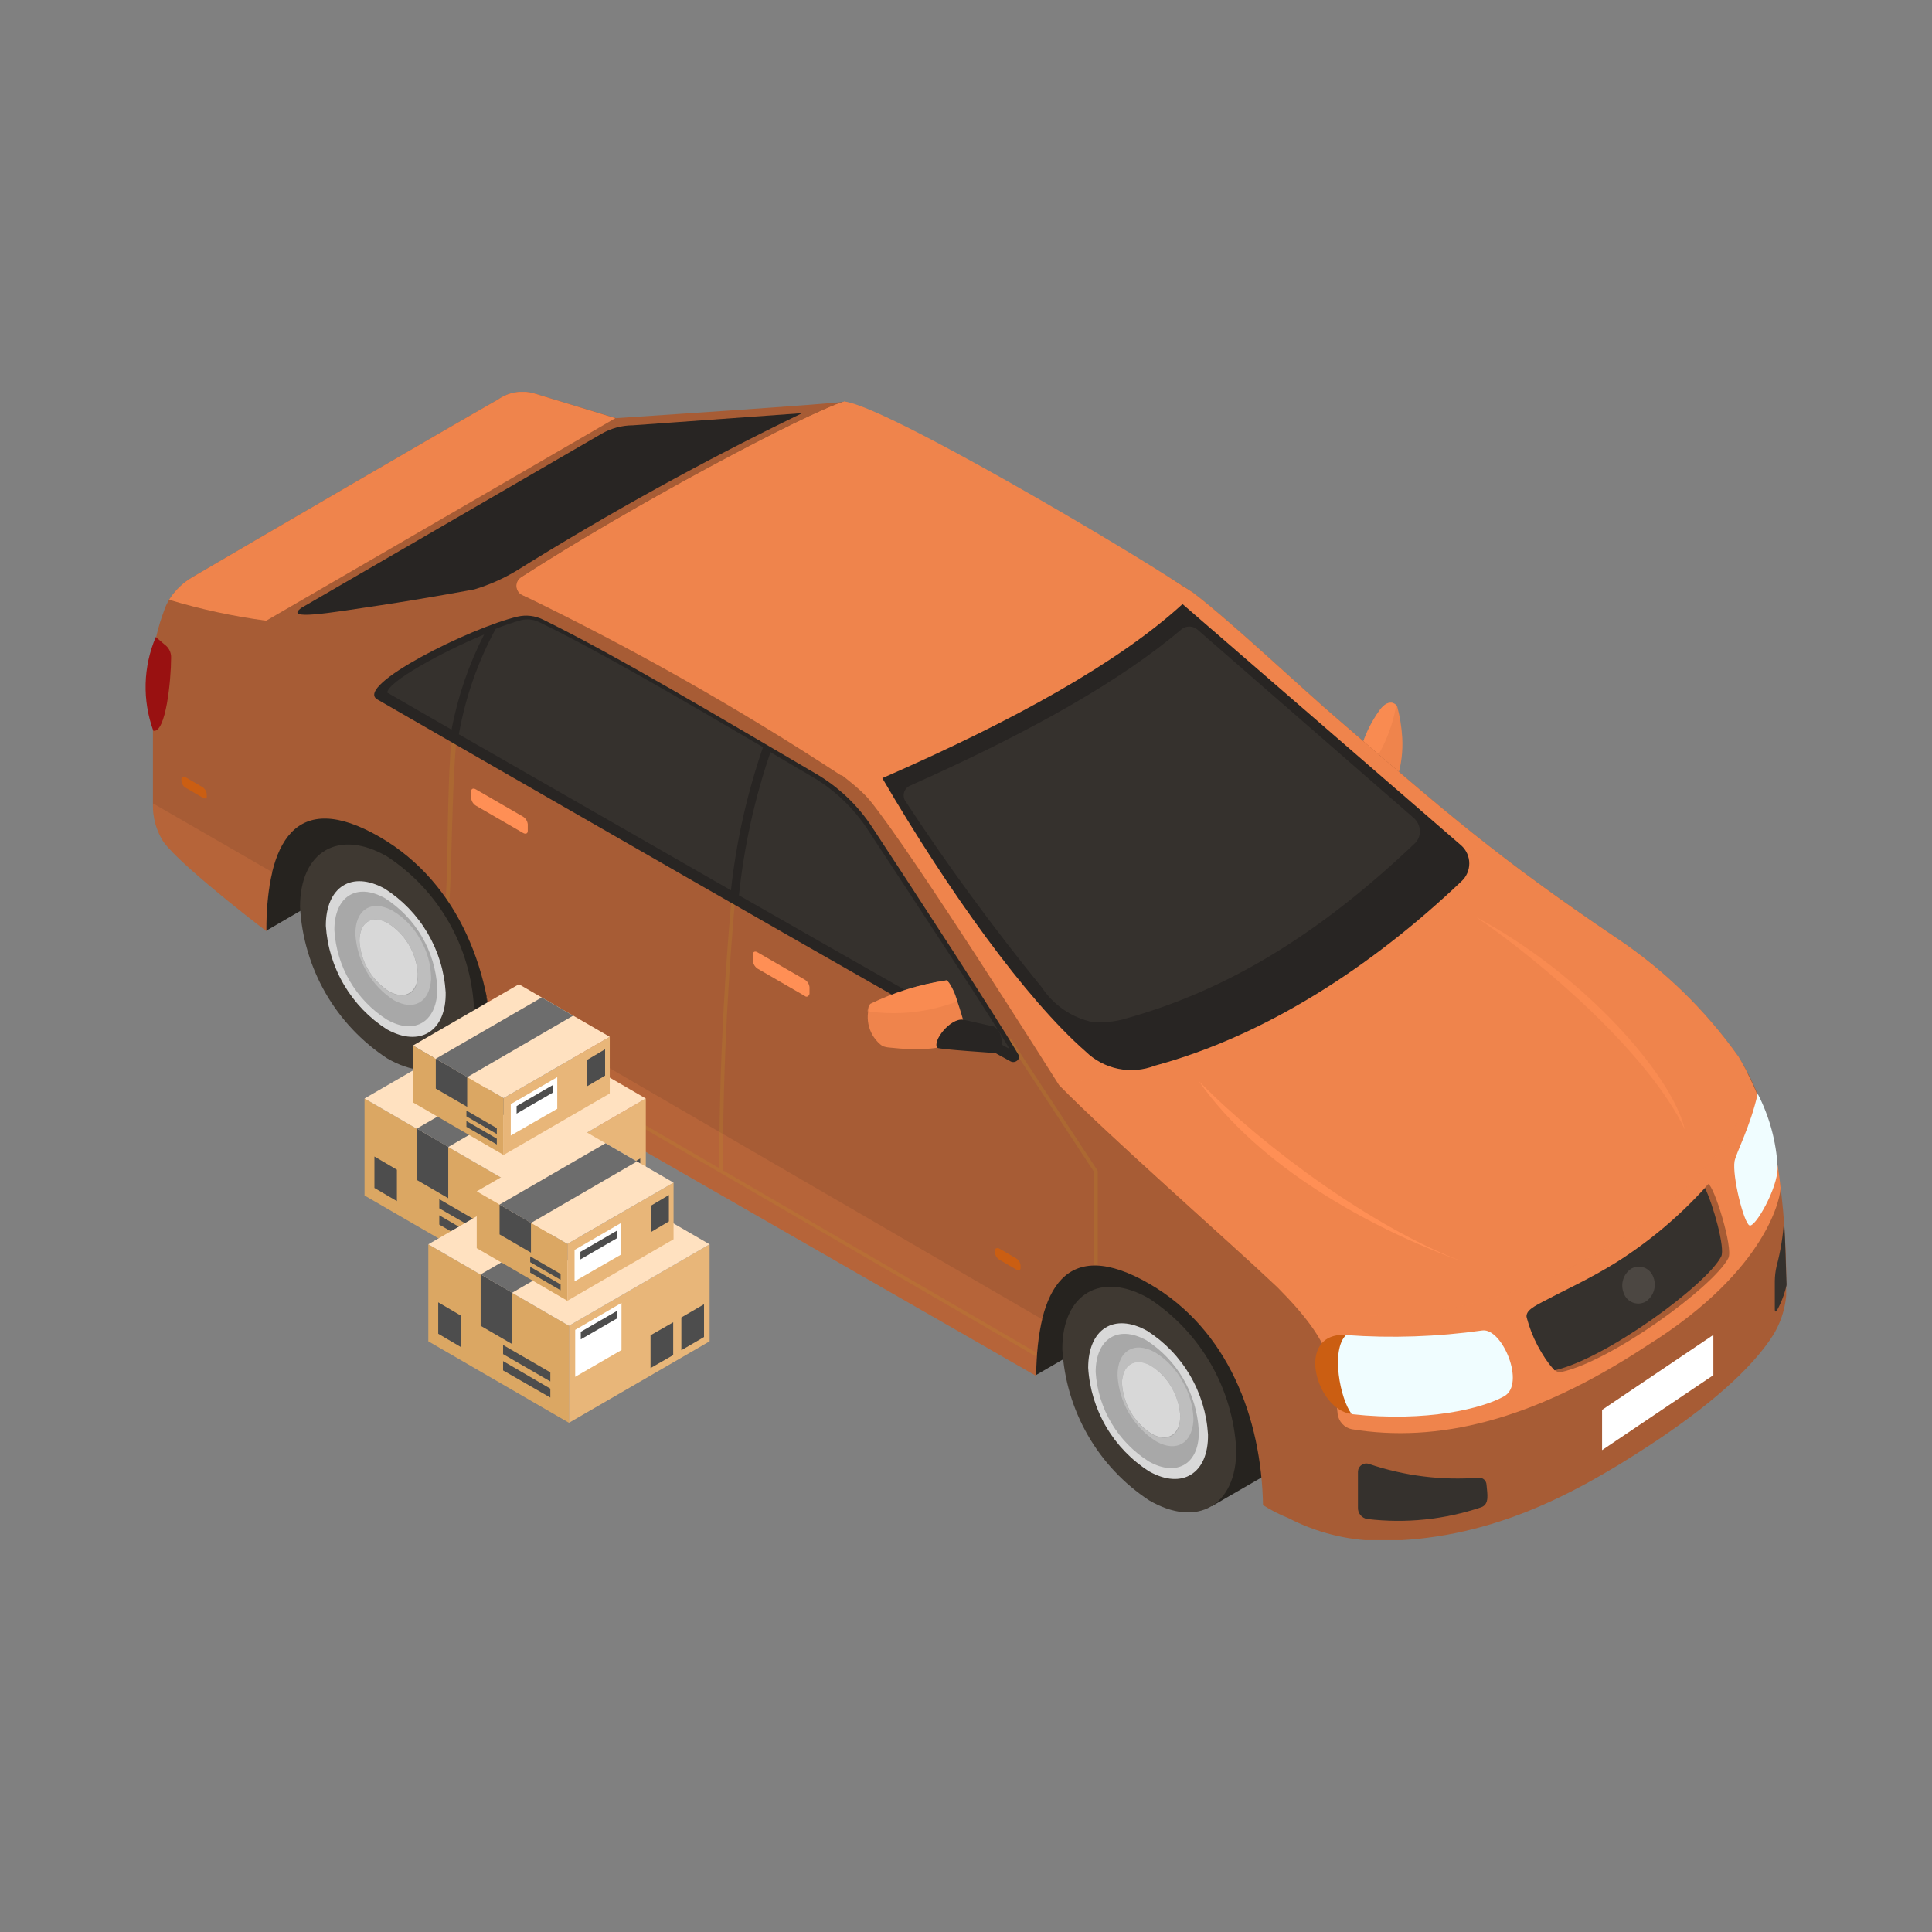 <?xml version="1.0" encoding="UTF-8"?> <svg xmlns="http://www.w3.org/2000/svg" width="212" height="212" viewBox="0 0 212 212" fill="none"><rect x="0" y="0" width="212" height="212" fill="#808080" stroke="none"/> <g clip-path="url(#clip0_945_16320)"> <path d="M151.351 77.985C151.684 77.494 152.211 77.003 152.778 77.121C152.99 77.172 153.177 77.297 153.305 77.474C153.616 78.623 153.806 79.8 153.872 80.989C153.947 82.427 153.775 83.868 153.364 85.249C153.264 85.499 153.113 85.726 152.921 85.915C152.73 86.104 152.501 86.252 152.25 86.348C151.293 86.662 150.296 85.838 149.866 84.876C149.357 83.812 149.246 82.599 149.554 81.46C149.983 80.22 150.589 79.05 151.351 77.985V77.985Z" fill="#EF844C"></path> <path opacity="0.6" d="M153.208 77.396C153.088 77.271 152.941 77.177 152.778 77.121C152.211 77.003 151.684 77.494 151.351 77.985C150.589 79.05 149.983 80.22 149.554 81.46C149.246 82.599 149.357 83.812 149.866 84.876C151.584 82.702 152.733 80.13 153.208 77.396V77.396Z" fill="#FF8F55"></path> <path d="M140.858 135.134L113.659 150.899L107.387 141.397L110.591 134.467L120.088 127.988L140.858 135.134Z" fill="#26231F"></path> <path d="M35.854 79.143L26.357 85.602L26.064 86.191C25.177 88.126 24.786 90.254 24.926 92.379C25.066 94.505 25.733 96.562 26.865 98.363L29.21 102.132L56.566 86.23L35.854 79.143Z" fill="#26231F"></path> <path d="M132.084 139.041C131.115 138.325 129.971 137.886 128.773 137.772C127.575 137.658 126.369 137.873 125.284 138.393L119.305 141.868L132.982 165.27L138.962 161.815C139.911 161.114 140.663 160.178 141.143 159.097C141.622 158.016 141.813 156.828 141.697 155.65C141.513 152.316 140.545 149.073 138.874 146.186C137.204 143.3 134.877 140.851 132.084 139.041V139.041Z" fill="#26231F"></path> <path d="M135.661 159.105C135.661 165.231 131.381 167.704 126.106 164.642C123.331 162.819 121.021 160.366 119.365 157.481C117.708 154.595 116.751 151.359 116.57 148.033C116.57 141.927 120.85 139.453 126.106 142.496C128.884 144.317 131.198 146.769 132.858 149.654C134.518 152.54 135.478 155.778 135.661 159.105V159.105Z" fill="#3F3932"></path> <path d="M126.108 161.461C124.175 160.235 122.56 158.565 121.395 156.589C120.23 154.613 119.548 152.387 119.406 150.094C119.406 145.834 122.24 144.008 125.874 146.03C127.805 147.262 129.417 148.936 130.579 150.916C131.741 152.895 132.418 155.123 132.556 157.417C132.615 161.677 129.723 163.483 126.108 161.461Z" fill="#D8D8D8"></path> <path d="M126.088 160.381C124.404 159.332 122.994 157.894 121.974 156.187C120.954 154.479 120.355 152.552 120.227 150.565C120.227 146.914 122.669 145.343 125.795 147.071C127.454 148.138 128.838 149.583 129.836 151.289C130.834 152.994 131.418 154.912 131.54 156.887C131.696 160.558 129.215 162.129 126.088 160.381Z" fill="#A8A8A8"></path> <path d="M126.361 157.319C125.422 156.72 124.639 155.906 124.075 154.944C123.511 153.981 123.183 152.898 123.117 151.783C123.117 149.819 124.485 148.838 126.244 149.819C127.182 150.415 127.967 151.225 128.534 152.184C129.101 153.143 129.435 154.223 129.507 155.336C129.526 157.417 128.119 158.3 126.361 157.319Z" fill="#D8D8D8"></path> <path d="M129.82 151.704C129.111 150.336 128.044 149.189 126.733 148.386C124.427 147.11 122.59 148.268 122.63 150.958C122.718 152.411 123.148 153.821 123.886 155.074C124.623 156.326 125.645 157.385 126.87 158.163C129.078 159.4 130.778 158.379 130.953 155.925V155.591C130.89 154.223 130.501 152.89 129.82 151.704V151.704ZM129.488 155.63C129.488 157.594 128.062 158.3 126.362 157.358C125.423 156.76 124.639 155.945 124.075 154.983C123.512 154.02 123.183 152.937 123.118 151.822C123.118 149.859 124.486 148.877 126.244 149.859C127.258 150.463 128.084 151.34 128.628 152.391C128.893 152.863 129.102 153.363 129.253 153.883C129.402 154.367 129.487 154.869 129.508 155.375C129.508 155.448 129.502 155.52 129.488 155.591V155.63Z" fill="#BEBEBE"></path> <path d="M48.435 90.51C47.465 89.797 46.319 89.362 45.122 89.251C43.924 89.14 42.719 89.359 41.635 89.882L35.656 93.337L49.334 116.759L55.313 113.284C56.266 112.586 57.02 111.65 57.5 110.568C57.98 109.486 58.169 108.297 58.049 107.119C57.859 103.786 56.89 100.545 55.22 97.659C53.549 94.773 51.225 92.324 48.435 90.51V90.51Z" fill="#26231F"></path> <path d="M52.012 110.594C52.012 116.7 47.733 119.173 42.477 116.13C39.698 114.31 37.385 111.858 35.725 108.972C34.065 106.087 33.105 102.849 32.922 99.521C32.922 93.396 37.201 90.922 42.477 93.985C45.254 95.805 47.565 98.258 49.222 101.143C50.879 104.029 51.835 107.267 52.012 110.594V110.594Z" fill="#3F3932"></path> <path d="M42.456 112.95C40.527 111.719 38.915 110.048 37.751 108.072C36.586 106.097 35.902 103.874 35.754 101.583C35.754 97.323 38.587 95.497 42.222 97.519C44.15 98.749 45.761 100.42 46.922 102.396C48.084 104.371 48.763 106.596 48.904 108.886C48.982 113.146 46.09 114.972 42.456 112.95Z" fill="#D8D8D8"></path> <path d="M42.436 111.87C40.773 110.809 39.384 109.365 38.385 107.658C37.386 105.951 36.806 104.031 36.691 102.054C36.691 98.383 39.114 96.812 42.241 98.559C43.904 99.621 45.293 101.064 46.292 102.771C47.291 104.478 47.871 106.399 47.985 108.375C48.044 112.047 45.562 113.676 42.436 111.87Z" fill="#A8A8A8"></path> <path d="M42.708 108.788C41.769 108.193 40.983 107.383 40.416 106.424C39.848 105.465 39.516 104.384 39.445 103.271C39.445 101.19 40.813 100.307 42.572 101.308C43.513 101.905 44.299 102.719 44.867 103.681C45.434 104.644 45.766 105.728 45.835 106.844C45.874 108.886 44.467 109.75 42.708 108.788Z" fill="#D8D8D8"></path> <path d="M46.168 103.173C45.45 101.832 44.383 100.712 43.081 99.934C40.775 98.657 38.958 99.816 38.997 102.505C39.081 103.962 39.508 105.377 40.242 106.637C40.975 107.896 41.995 108.962 43.217 109.75C45.425 110.967 47.125 109.966 47.301 107.492C47.311 107.388 47.311 107.282 47.301 107.178C47.262 105.769 46.872 104.392 46.168 103.173V103.173ZM45.855 107.099C45.855 109.063 44.409 109.769 42.709 108.827C41.764 108.229 40.975 107.413 40.408 106.446C39.84 105.48 39.511 104.391 39.446 103.271C39.446 101.19 40.814 100.307 42.572 101.308C43.587 101.926 44.417 102.808 44.976 103.86C45.245 104.329 45.455 104.831 45.601 105.352C45.751 105.843 45.836 106.351 45.855 106.864V107.099Z" fill="#BEBEBE"></path> <path d="M190.763 115.954C187.132 110.829 182.595 106.417 177.378 102.937C164.248 94.044 158.757 89.234 146.916 79.025C142.773 75.491 135.192 68.286 130.913 65.027C128.959 63.633 103.557 48.36 92.732 44.06C92.732 44.237 67.604 45.886 67.604 45.886L58.577 43.157C57.917 42.971 57.224 42.934 56.548 43.05C55.872 43.165 55.23 43.43 54.669 43.825C49.217 46.926 26.786 60.002 21.1 63.339C20.132 63.906 19.304 64.684 18.677 65.616C18.366 66.091 18.122 66.606 17.954 67.148C17.38 68.694 16.987 70.301 16.781 71.938V88.39C16.778 89.685 17.115 90.958 17.758 92.081C18.813 94.044 26.825 100.366 29.228 102.172C29.228 92.473 32.374 86.466 41.675 91.845C50.487 96.95 54.141 107.001 54.141 116.798L113.698 150.978C113.796 141.436 116.942 135.547 126.145 140.887C134.743 145.873 138.416 155.591 138.592 165.152C139.462 165.712 140.385 166.186 141.347 166.566C144.42 168.159 147.816 169.019 151.273 169.079C163.095 169.079 172.396 164.229 181.032 158.575C187.324 154.452 192.209 150.251 194.593 146.462C195.603 144.791 196.106 142.86 196.039 140.906C195.902 135.625 195.863 123.865 190.763 115.954Z" fill="#A75C35"></path> <g style="mix-blend-mode:screen" opacity="0.2"> <path d="M29.892 95.713C29.418 97.832 29.195 100 29.228 102.172C26.825 100.366 18.813 94.044 17.758 92.081C17.115 90.958 16.778 89.685 16.781 88.39V88.154L29.892 95.713ZM53.34 109.337C53.831 111.794 54.08 114.293 54.083 116.798L113.698 150.978C113.696 148.892 113.919 146.811 114.363 144.774L53.34 109.337Z" fill="#EF844C"></path> </g> <path d="M180.722 147.66C194.224 139.237 195.455 130.972 195.377 130.285C194.893 125.228 193.319 120.338 190.765 115.954C187.134 110.829 182.597 106.417 177.381 102.937C164.25 94.044 158.759 89.234 146.918 79.025C142.776 75.491 135.194 68.286 130.915 65.027C128.981 63.633 96.271 44.963 92.656 44.06C88.299 45.434 69.385 55.467 57.192 63.359C57.018 63.467 56.878 63.622 56.788 63.807C56.698 63.991 56.661 64.197 56.681 64.401C56.702 64.606 56.779 64.8 56.903 64.963C57.028 65.126 57.196 65.25 57.387 65.322C68.212 69.543 91.562 83.089 95.411 87.781C100.14 93.553 116.202 119.055 116.202 119.055C121.731 124.71 134.432 135.821 140.177 141.26C146.606 147.719 146.215 150.133 146.781 155.159C146.834 155.564 147.011 155.942 147.288 156.242C147.564 156.541 147.927 156.746 148.325 156.828C157.606 158.34 168.021 156.023 180.722 147.66Z" fill="#EF844C"></path> <path d="M92.657 44.06C88.299 45.434 69.385 55.467 57.192 63.359C57.025 63.471 56.891 63.628 56.805 63.811C56.719 63.994 56.685 64.198 56.705 64.399C56.725 64.601 56.799 64.793 56.919 64.955C57.039 65.118 57.201 65.245 57.388 65.322C69.403 71.135 81.034 77.719 92.207 85.033C93.008 85.602 105.24 80.733 114.971 75.118C123.569 70.151 129.88 64.399 129.567 64.183C123.94 60.394 97.17 44.551 92.657 44.06Z" fill="#EF844C"></path> <g style="mix-blend-mode:screen" opacity="0.6"> <path d="M147.951 144.224C172.063 146.07 194.26 125.573 191.681 117.544C191.388 116.994 191.095 116.464 190.763 115.954C187.131 110.829 182.595 106.417 177.378 102.937C171.301 98.854 166.846 95.615 162.645 92.297C145.997 114.677 116.199 119.036 116.199 119.036C120.381 123.316 133.472 135.115 139.647 140.631C141.952 142.706 144.868 143.967 147.951 144.224V144.224Z" fill="#EF844C"></path> </g> <g style="mix-blend-mode:multiply" opacity="0.2"> <path d="M50.958 75.256C50.86 75.256 50.763 75.256 50.704 75.393C48.75 79.32 49.336 93.534 48.906 98.481L49.297 99.05C49.707 94.221 49.473 79.123 51.095 75.491C51.104 75.467 51.107 75.441 51.105 75.415C51.103 75.389 51.095 75.364 51.082 75.341C51.069 75.319 51.051 75.299 51.029 75.285C51.008 75.27 50.983 75.26 50.958 75.256V75.256Z" fill="#BC972A"></path> </g> <g style="mix-blend-mode:multiply" opacity="0.2"> <path d="M120.422 128.42L110.887 113.931L110.535 114.128L120.051 128.597V138.806H120.461V128.538C120.457 128.496 120.444 128.456 120.422 128.42V128.42Z" fill="#BC972A"></path> </g> <g style="mix-blend-mode:multiply" opacity="0.2"> <path d="M80.773 97.617L80.382 97.401C79.621 105.47 78.937 116.091 78.917 128.184L54.004 113.676C54.004 113.833 54.004 113.99 54.004 114.147L78.976 128.656L113.698 148.857C113.706 148.707 113.706 148.556 113.698 148.406L79.327 128.42C79.327 116.327 80.011 105.706 80.773 97.617Z" fill="#BC972A"></path> </g> <path d="M126.732 116.935C138.768 113.676 150.433 106.157 160.36 96.714C160.632 96.466 160.85 96.162 160.999 95.824C161.148 95.486 161.225 95.121 161.225 94.751C161.225 94.381 161.148 94.015 160.999 93.677C160.85 93.339 160.632 93.036 160.36 92.787L129.76 66.284C122.765 72.684 111.334 79.045 96.816 85.386C104.066 97.813 112.565 109.632 119.131 115.384C120.118 116.346 121.358 117.003 122.705 117.278C124.052 117.553 125.45 117.434 126.732 116.935Z" fill="#282523"></path> <path d="M120.927 112.165C120.602 112.185 120.276 112.185 119.95 112.165C117.648 111.69 115.625 110.321 114.323 108.356C108.975 101.786 103.966 94.945 99.317 87.86C99.234 87.718 99.183 87.559 99.166 87.396C99.15 87.232 99.168 87.067 99.219 86.911C99.271 86.755 99.355 86.612 99.466 86.491C99.578 86.37 99.713 86.275 99.864 86.211C113.405 80.183 123.175 74.549 129.623 69.072C129.869 68.864 130.18 68.75 130.502 68.75C130.824 68.75 131.135 68.864 131.381 69.072L155.161 89.784C155.356 89.96 155.514 90.175 155.625 90.415C155.736 90.654 155.797 90.914 155.806 91.178C155.815 91.434 155.769 91.69 155.672 91.927C155.574 92.164 155.426 92.377 155.239 92.552C144.649 102.623 134.488 108.768 123.233 111.85C122.481 112.054 121.706 112.159 120.927 112.165V112.165Z" fill="#35312D"></path> <path d="M95.664 90.707C94.059 88.279 91.911 86.262 89.392 84.817C79.622 79.104 67.566 71.879 59.555 67.972C58.699 67.556 57.727 67.445 56.8 67.658C51.602 68.875 38.823 75.256 41.402 76.748C49.55 81.46 102.757 112.086 110.886 116.464C111.394 116.739 112.039 116.209 111.745 115.718C109.42 111.713 100.139 97.519 95.664 90.707Z" fill="#282523"></path> <path d="M53.126 69.621C48.397 71.585 42.516 74.844 42.496 76.002L49.55 80.066C50.233 76.429 51.438 72.911 53.126 69.621V69.621Z" fill="#35312D"></path> <path d="M50.352 80.576L80.208 97.695C80.792 92.344 81.972 87.076 83.725 81.99C75.226 77.003 65.71 71.427 59.125 68.247C58.515 67.958 57.825 67.888 57.171 68.051C56.231 68.318 55.305 68.632 54.396 68.993C52.433 72.609 51.067 76.521 50.352 80.576V80.576Z" fill="#35312D"></path> <path d="M95.194 91.001C93.637 88.633 91.557 86.658 89.117 85.229L84.544 82.539C82.804 87.626 81.644 92.895 81.086 98.245C94.51 105.921 107.015 113.028 110.61 115.011H110.728C108.363 110.987 99.238 97.165 95.194 91.001Z" fill="#35312D"></path> <path d="M167.533 144.499C168.099 146.462 170.034 150.84 171.284 150.565C176.873 149.368 188.03 141.181 189.652 138.06C190.218 136.96 188.088 130.108 187.444 129.932C184.511 133.236 181.138 136.116 177.42 138.491C172.32 141.633 167.279 143.674 167.533 144.499Z" fill="#A75C35"></path> <path d="M177.416 138.491C174.564 140.278 171.554 141.633 169.737 142.614C168.272 143.36 167.373 143.831 167.529 144.577C168.085 146.719 169.129 148.702 170.577 150.369C176.205 149.112 187.245 141.004 188.867 137.883C189.336 136.96 187.948 132.091 187.089 130.364C184.241 133.495 180.988 136.229 177.416 138.491V138.491Z" fill="#35312D"></path> <path d="M131.559 118.643C138.085 127.988 150.297 134.761 160.419 138.413C150.825 134.781 138.847 126.064 131.559 118.643Z" fill="#FF8F55"></path> <g style="mix-blend-mode:screen" opacity="0.6"> <g style="mix-blend-mode:screen"> <path d="M161.98 100.64C169.562 105.823 180.973 115.757 184.881 123.944C183.455 117.897 173.704 106.883 161.98 100.64Z" fill="#FF8F55"></path> </g> </g> <path d="M88.299 109.279L83.141 106.295C82.997 106.201 82.875 106.077 82.784 105.931C82.693 105.785 82.634 105.621 82.613 105.45V104.724C82.613 104.429 82.867 104.331 83.141 104.508L88.299 107.492C88.444 107.58 88.566 107.7 88.658 107.843C88.749 107.986 88.807 108.148 88.827 108.317V109.063C88.729 109.357 88.495 109.455 88.299 109.279Z" fill="#FF8F55"></path> <path d="M57.385 91.394L52.227 88.409C52.08 88.319 51.956 88.196 51.864 88.05C51.773 87.903 51.716 87.737 51.699 87.565V86.839C51.699 86.544 51.934 86.446 52.227 86.623L57.385 89.607C57.532 89.697 57.656 89.82 57.748 89.967C57.839 90.113 57.896 90.279 57.913 90.451V91.178C57.913 91.472 57.678 91.57 57.385 91.394Z" fill="#FF8F55"></path> <path d="M95.488 110.162C95.171 110.97 95.128 111.862 95.369 112.697C95.609 113.532 96.119 114.263 96.817 114.776C97.081 114.874 97.357 114.933 97.638 114.952C100.452 115.266 104.281 115.306 105.649 113.735C105.822 113.564 105.932 113.339 105.964 113.098C105.996 112.856 105.947 112.611 105.825 112.4C105.571 111.556 104.614 107.963 103.871 107.571C100.962 108 98.135 108.874 95.488 110.162V110.162Z" fill="#EF844C"></path> <path opacity="0.6" d="M105.043 109.887C104.854 109.028 104.451 108.231 103.871 107.571C100.962 108 98.135 108.874 95.488 110.162C95.318 110.398 95.217 110.677 95.195 110.967C98.516 111.451 101.905 111.079 105.043 109.887Z" fill="#FF8F55"></path> <path d="M108.776 112.557C108.522 112.557 106.099 111.949 105.688 111.89C104.262 111.693 102.269 114.265 102.855 114.972C103.011 115.149 109.186 115.541 109.381 115.561C110.358 115.639 110.104 112.734 108.776 112.557Z" fill="#282523"></path> <path d="M22.274 87.546L20.457 86.486C20.309 86.414 20.182 86.307 20.086 86.173C19.991 86.039 19.93 85.883 19.91 85.72V85.504C19.91 85.249 20.125 85.15 20.399 85.308L22.216 86.368C22.347 86.451 22.457 86.563 22.539 86.696C22.62 86.829 22.67 86.978 22.685 87.133V87.33C22.743 87.605 22.529 87.683 22.274 87.546Z" fill="#CB5E12"></path> <path d="M111.493 139.296L109.676 138.236C109.539 138.158 109.423 138.047 109.338 137.914C109.253 137.78 109.201 137.628 109.188 137.471V137.235C109.188 136.96 109.402 136.882 109.676 137.019L111.493 138.079C111.63 138.158 111.746 138.268 111.831 138.402C111.916 138.535 111.968 138.687 111.982 138.845V139.198C111.982 139.355 111.747 139.453 111.493 139.296Z" fill="#CB5E12"></path> <path d="M17.095 69.896C15.705 73.166 15.607 76.844 16.821 80.184C18.209 80.498 18.775 74.549 18.775 72.193C18.789 71.906 18.73 71.62 18.604 71.363C18.477 71.105 18.288 70.884 18.052 70.721L17.095 69.896Z" fill="#991111"></path> <path d="M162.666 145.991C164.854 145.716 167.434 151.881 165.05 153.216C162.666 154.551 156.609 156.082 148.324 155.179C144.787 154.021 143.966 146.855 147.718 146.501C152.705 146.86 157.715 146.689 162.666 145.991V145.991Z" fill="#F0FDFF"></path> <path d="M147.718 146.482C142.012 146.168 144.396 154.727 148.324 155.159C147.054 153.569 145.998 148.092 147.718 146.482Z" fill="#CB5E12"></path> <path d="M190.334 127.419C190.061 129.048 191.35 134.212 191.976 134.467C192.601 134.722 195.083 130.364 195.063 128.106C194.914 125.284 194.168 122.527 192.875 120.017C192.054 123.649 190.51 126.496 190.334 127.419Z" fill="#F0FDFF"></path> <path d="M178.179 141.907C178.259 142.14 178.39 142.352 178.56 142.529C178.731 142.706 178.938 142.843 179.167 142.931C179.396 143.019 179.641 143.056 179.886 143.038C180.13 143.021 180.368 142.95 180.583 142.83C181.024 142.537 181.347 142.095 181.494 141.584C181.64 141.074 181.601 140.527 181.384 140.042C181.294 139.822 181.16 139.623 180.988 139.458C180.817 139.294 180.613 139.168 180.39 139.088C180.167 139.008 179.929 138.977 179.693 138.996C179.457 139.015 179.227 139.084 179.019 139.198C178.586 139.48 178.265 139.905 178.112 140.4C177.958 140.895 177.982 141.428 178.179 141.907V141.907Z" fill="#4C4742"></path> <path d="M188.009 146.482L175.797 154.708V159.125L188.009 150.899V146.482Z" fill="white"></path> <path d="M65.982 47.614L33.077 66.696C31.123 68.11 35.969 67.285 41.714 66.421C46.677 65.675 52.05 64.674 52.05 64.674C53.666 64.188 55.214 63.502 56.662 62.632C66.801 56.309 77.27 50.536 88.023 45.336L69.441 46.671C68.226 46.676 67.033 47.001 65.982 47.614V47.614Z" fill="#282523"></path> <path d="M29.208 68.11L67.525 45.886L58.576 43.157C57.916 42.971 57.223 42.934 56.547 43.05C55.871 43.165 55.23 43.43 54.668 43.825C49.216 46.926 26.785 60.002 21.099 63.339C20.131 63.906 19.303 64.684 18.676 65.616L18.559 65.813C22.042 66.861 25.603 67.629 29.208 68.11V68.11Z" fill="#EF844C"></path> <path d="M150.045 166.683C154.257 167.187 158.528 166.744 162.55 165.388C163.468 165.034 163.195 163.915 163.117 162.914C163.112 162.808 163.086 162.705 163.041 162.609C162.996 162.513 162.933 162.427 162.855 162.356C162.777 162.285 162.685 162.23 162.586 162.194C162.487 162.159 162.382 162.143 162.276 162.148C158.197 162.467 154.096 161.952 150.22 160.637C150.083 160.59 149.937 160.577 149.793 160.598C149.65 160.619 149.514 160.674 149.396 160.759C149.278 160.843 149.181 160.954 149.114 161.083C149.046 161.212 149.011 161.355 149.009 161.5V165.427C148.996 165.728 149.095 166.023 149.286 166.255C149.478 166.487 149.748 166.64 150.045 166.683V166.683Z" fill="#35312D"></path> <path d="M195.766 133.917C195.659 135.616 195.384 137.299 194.945 138.943C194.822 139.477 194.756 140.024 194.75 140.572V143.674C194.75 143.988 194.906 143.949 194.965 143.831C195.456 142.953 195.818 142.007 196.04 141.024V140.828C195.961 139.198 195.942 136.685 195.766 133.917Z" fill="#35312D"></path> <path d="M55.432 140.124V129.48L40 120.539V131.183L55.432 140.124Z" fill="#DBA763"></path> <path d="M55.434 140.124V129.48L70.866 120.539V131.183L55.434 140.124Z" fill="#E8B679"></path> <path d="M70.865 120.539L55.432 129.48L40 120.539L55.432 111.598L70.865 120.539Z" fill="#FFE1C0"></path> <path d="M45.742 129.48L49.186 131.482V125.84L45.742 123.839V129.48Z" fill="#4D4D4D"></path> <path d="M45.742 123.839L61.153 114.919L64.597 116.92L49.186 125.861L45.742 123.839Z" fill="#6D6D6D"></path> <path d="M53.39 137.357V136.378L48.203 133.355V134.377L53.39 137.357Z" fill="#4D4D4D"></path> <path d="M53.39 135.59V134.59L48.203 131.588V132.589L53.39 135.59Z" fill="#4D4D4D"></path> <path d="M43.552 128.352V131.801L41.086 130.354V126.905L43.552 128.352Z" fill="#4D4D4D"></path> <path d="M67.766 128.565V132.163L70.253 130.715V127.117L67.766 128.565Z" fill="#4D4D4D"></path> <path d="M64.383 130.523V134.121L66.87 132.695V129.097L64.383 130.523Z" fill="#4D4D4D"></path> <path d="M56.117 129.927V135.079L61.197 132.141V126.968L56.117 129.927Z" fill="white"></path> <path d="M56.73 130.971V130.14L60.748 127.82V128.65L56.73 130.971Z" fill="#4D4D4D"></path> <path d="M55.261 126.734V120.496L45.312 114.727V120.965L55.261 126.734Z" fill="#DBA763"></path> <path d="M55.262 126.734V120.496L66.91 113.769V119.985L55.262 126.734Z" fill="#E8B679"></path> <path d="M66.909 113.769L55.261 120.496L45.312 114.727L56.94 108L66.909 113.769Z" fill="#FFE1C0"></path> <path d="M54.517 125.585V124.946L51.18 123.009V123.647L54.517 125.585Z" fill="#4D4D4D"></path> <path d="M54.517 124.435V123.796L51.18 121.859V122.498L54.517 124.435Z" fill="#4D4D4D"></path> <path d="M64.422 116.303V119.198L66.399 118.027V115.132L64.422 116.303Z" fill="#4D4D4D"></path> <path d="M56.047 121.156V124.605L61.148 121.667V118.197L56.047 121.156Z" fill="white"></path> <path d="M56.688 122.199V121.369L60.684 119.048V119.879L56.688 122.199Z" fill="#4D4D4D"></path> <path d="M47.82 119.453L51.264 121.454V118.176L47.82 116.175V119.453Z" fill="#4D4D4D"></path> <path d="M47.82 116.175L59.448 109.448L62.891 111.449L51.264 118.197L47.82 116.175Z" fill="#6D6D6D"></path> <path d="M62.432 156.124V145.48L47 136.539V147.183L62.432 156.124Z" fill="#DBA763"></path> <path d="M62.434 156.124V145.48L77.866 136.539V147.183L62.434 156.124Z" fill="#E8B679"></path> <path d="M77.865 136.539L62.432 145.48L47 136.539L62.432 127.598L77.865 136.539Z" fill="#FFE1C0"></path> <path d="M52.742 145.48L56.186 147.482V141.84L52.742 139.839V145.48Z" fill="#4D4D4D"></path> <path d="M52.742 139.839L68.153 130.919L71.597 132.92L56.186 141.861L52.742 139.839Z" fill="#6D6D6D"></path> <path d="M60.39 153.357V152.378L55.203 149.355V150.377L60.39 153.357Z" fill="#4D4D4D"></path> <path d="M60.39 151.59V150.59L55.203 147.588V148.589L60.39 151.59Z" fill="#4D4D4D"></path> <path d="M50.552 144.352V147.801L48.086 146.354V142.905L50.552 144.352Z" fill="#4D4D4D"></path> <path d="M74.766 144.565V148.163L77.253 146.715V143.117L74.766 144.565Z" fill="#4D4D4D"></path> <path d="M71.383 146.523V150.121L73.87 148.695V145.097L71.383 146.523Z" fill="#4D4D4D"></path> <path d="M63.117 145.927V151.079L68.198 148.141V142.968L63.117 145.927Z" fill="white"></path> <path d="M63.73 146.971V146.14L67.748 143.82V144.65L63.73 146.971Z" fill="#4D4D4D"></path> <path d="M62.261 142.734V136.496L52.312 130.727V136.965L62.261 142.734Z" fill="#DBA763"></path> <path d="M62.262 142.734V136.496L73.91 129.769V135.985L62.262 142.734Z" fill="#E8B679"></path> <path d="M73.909 129.769L62.261 136.496L52.312 130.727L63.94 124L73.909 129.769Z" fill="#FFE1C0"></path> <path d="M61.517 141.585V140.946L58.18 139.009V139.647L61.517 141.585Z" fill="#4D4D4D"></path> <path d="M61.517 140.435V139.796L58.18 137.859V138.498L61.517 140.435Z" fill="#4D4D4D"></path> <path d="M71.422 132.303V135.198L73.399 134.027V131.132L71.422 132.303Z" fill="#4D4D4D"></path> <path d="M63.047 137.156V140.605L68.148 137.667V134.197L63.047 137.156Z" fill="white"></path> <path d="M63.688 138.199V137.369L67.684 135.048V135.879L63.688 138.199Z" fill="#4D4D4D"></path> <path d="M54.82 135.453L58.264 137.454V134.176L54.82 132.175V135.453Z" fill="#4D4D4D"></path> <path d="M54.82 132.175L66.448 125.448L69.891 127.449L58.264 134.197L54.82 132.175Z" fill="#6D6D6D"></path> </g> <defs> <clipPath id="clip0_945_16320"> <rect width="180" height="126" fill="white" transform="translate(16 43)"></rect> </clipPath> </defs> </svg> 